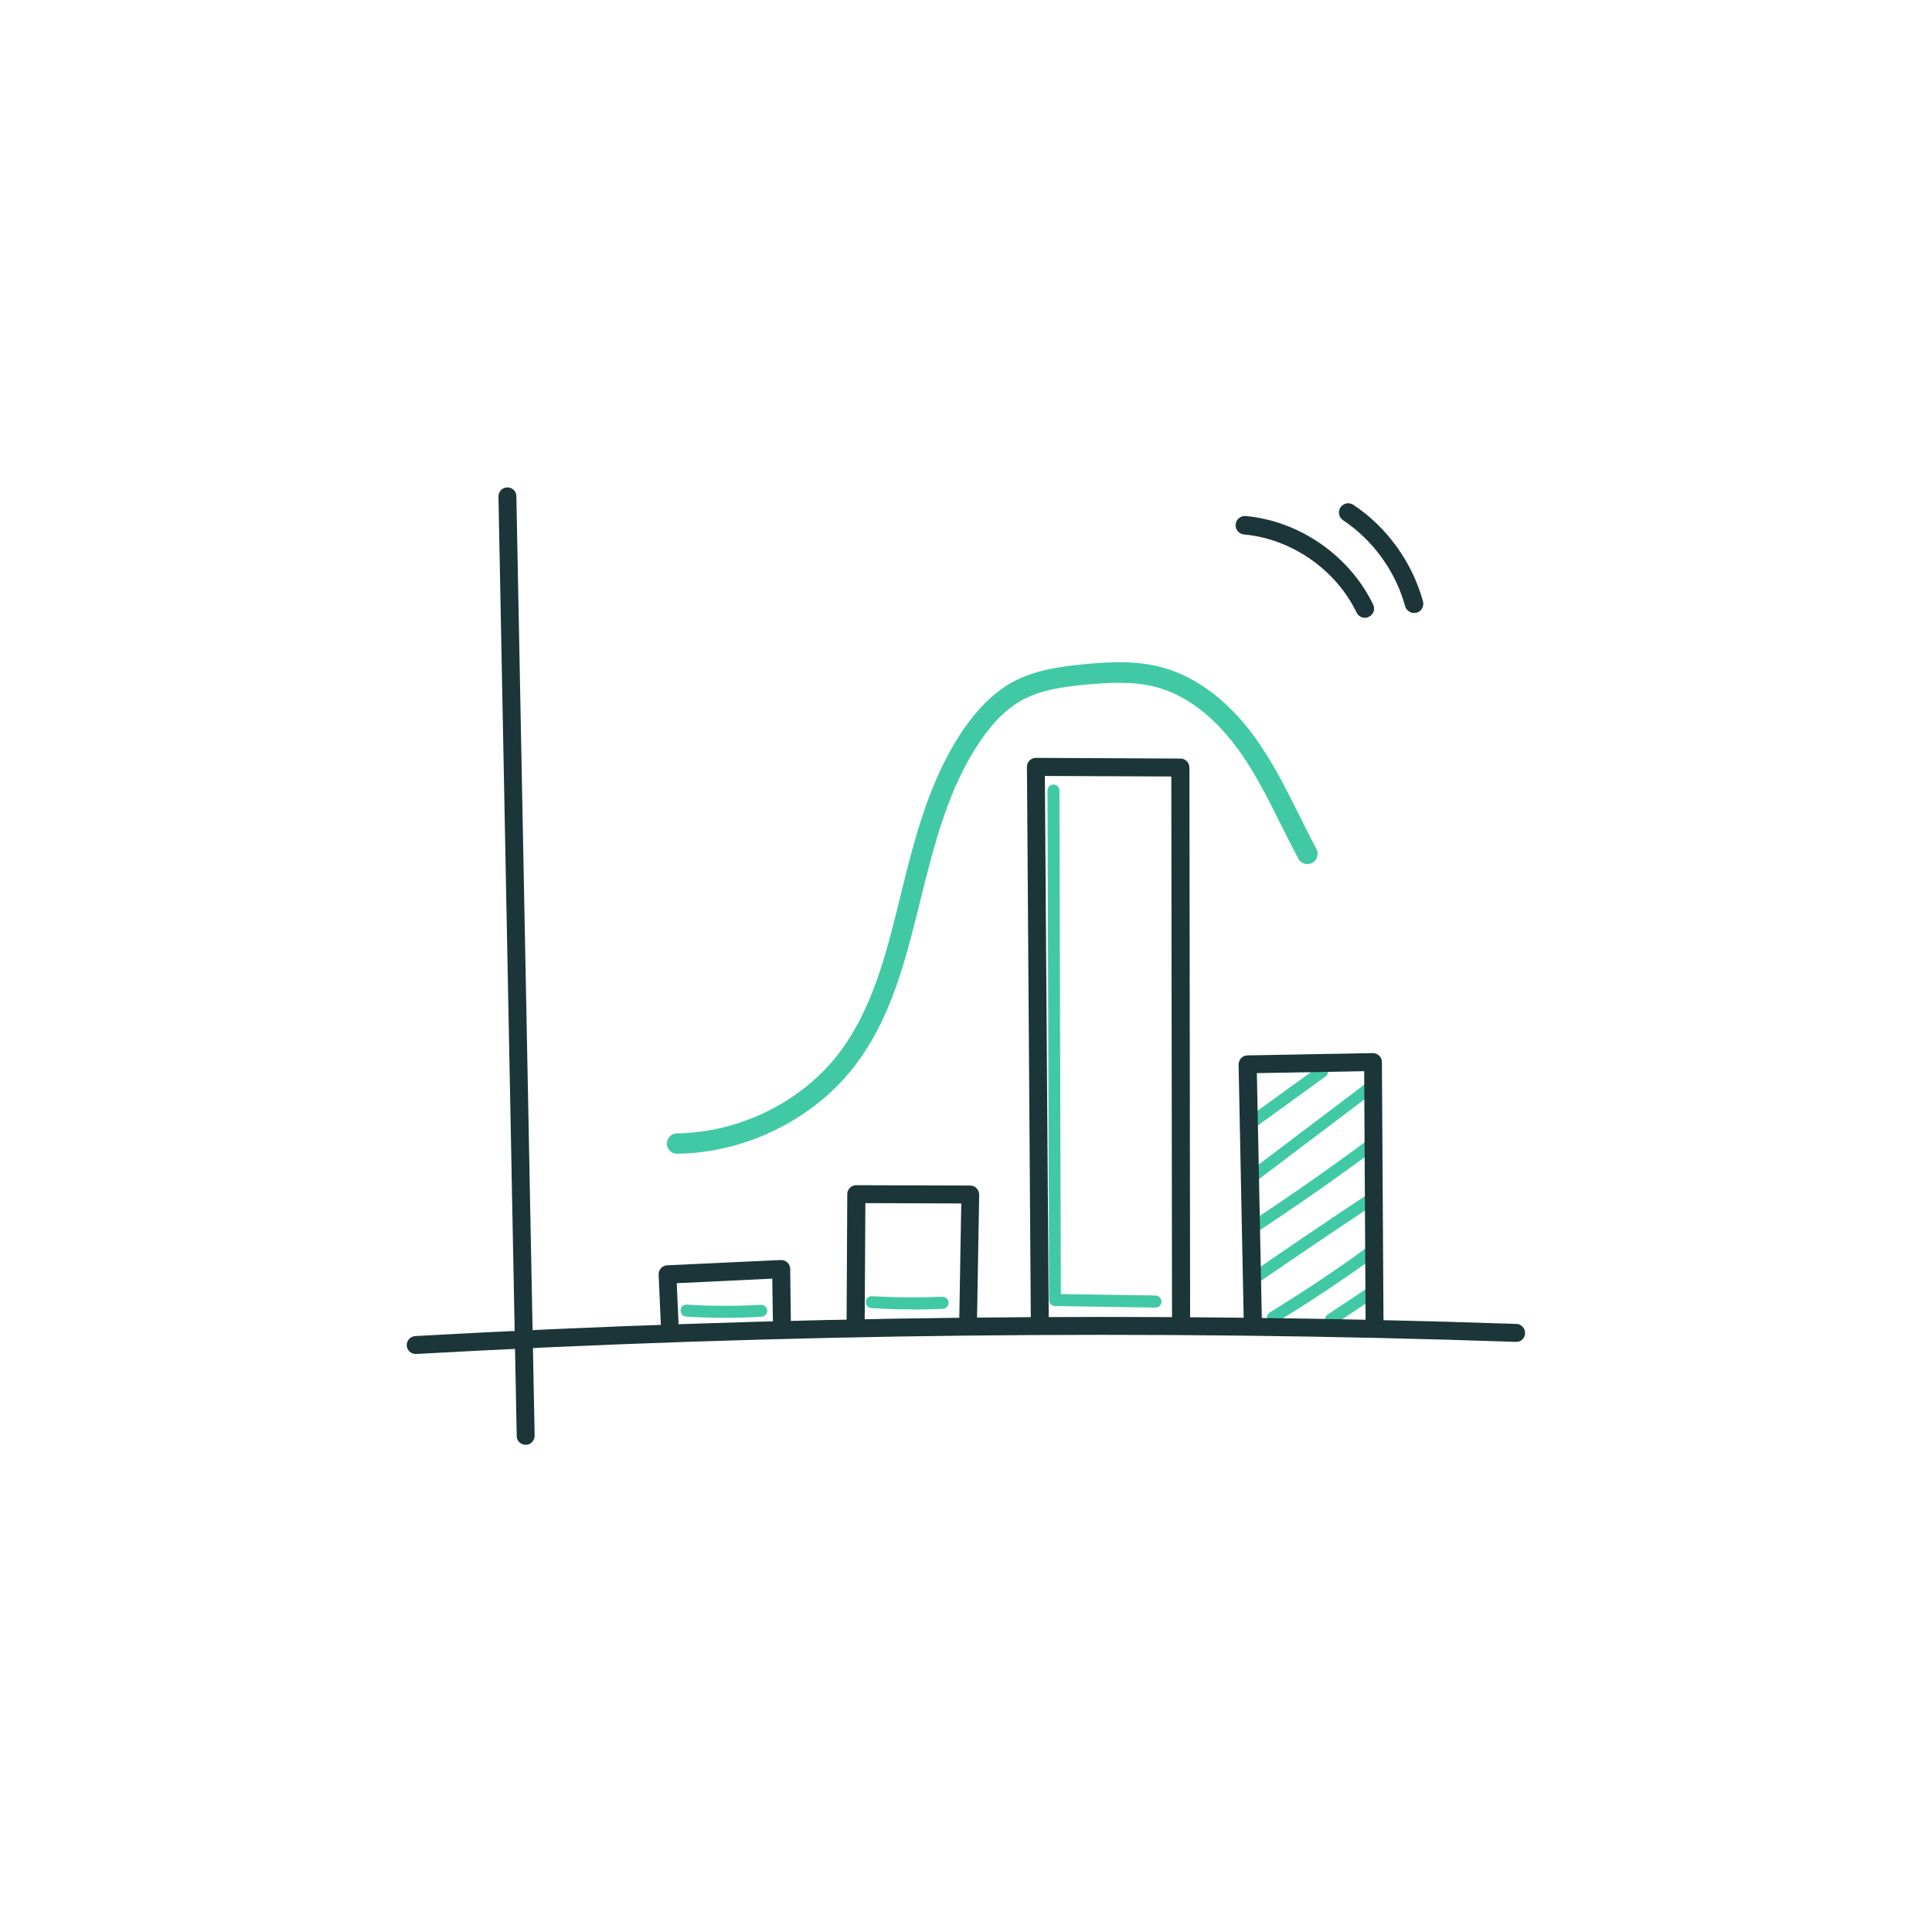 <?xml version="1.0" encoding="UTF-8"?> <svg xmlns="http://www.w3.org/2000/svg" id="Layer_1" data-name="Layer 1" viewBox="0 0 110 110"><defs><style> .cls-1 { fill: #1b3538; } .cls-2 { fill: #41c9a6; } </style></defs><path class="cls-2" d="M65.79,74.45h0l-5.72-.09c-.19,0-.34-.15-.34-.34l-.09-29.01c0-.19.15-.34.34-.34h0c.19,0,.34.15.34.34l.08,28.67,5.39.08c.19,0,.34.16.34.35,0,.19-.15.34-.34.34Z"></path><path class="cls-2" d="M51.98,74.55c-.79,0-1.58-.02-2.36-.07-.19-.01-.33-.17-.32-.36.01-.19.17-.34.36-.32,1.32.08,2.67.09,3.99.03.19,0,.35.14.36.33,0,.19-.14.35-.33.36-.56.02-1.13.04-1.7.04Z"></path><path class="cls-2" d="M41.33,75.03c-.76,0-1.51-.02-2.26-.07-.19-.01-.33-.17-.32-.36.01-.19.16-.33.36-.32,1.4.09,2.81.09,4.21.01.18,0,.35.13.36.32.01.19-.13.35-.32.36-.67.04-1.35.06-2.03.06Z"></path><path class="cls-1" d="M38.14,76.01c-.27,0-.5-.21-.51-.49l-.13-2.95c-.01-.28.21-.52.49-.53l6.47-.3c.14,0,.27.04.37.14.1.1.16.23.16.37l.04,3.25c0,.28-.22.51-.5.52-.3,0-.51-.22-.52-.5l-.04-2.72-5.44.26.11,2.44c.01.28-.21.52-.49.53,0,0-.02,0-.02,0Z"></path><path class="cls-1" d="M48.71,76.01h0c-.28,0-.51-.23-.51-.51l.04-7.51c0-.28.23-.51.51-.51h0l6.49.02c.14,0,.27.06.36.15.1.1.15.23.15.37l-.13,7.49c0,.28-.23.5-.51.5h0c-.28,0-.51-.24-.5-.52l.12-6.97-5.46-.02-.04,7c0,.28-.23.51-.51.51Z"></path><path class="cls-1" d="M67.24,75.61c-.28,0-.51-.23-.51-.51l-.04-30.89-7.2-.03.22,30.88c0,.28-.23.51-.51.52h0c-.28,0-.51-.23-.51-.51l-.22-31.4c0-.14.05-.27.15-.37.1-.1.23-.15.36-.15h0l8.23.04c.28,0,.51.23.51.51l.04,31.4c0,.28-.23.51-.51.51h0Z"></path><g><path class="cls-2" d="M71.39,64.16c-.11,0-.21-.05-.28-.14-.11-.15-.08-.37.08-.48l3.88-2.81c.15-.11.37-.08.48.08.11.15.08.37-.08.48l-3.88,2.81c-.06.04-.13.06-.2.06Z"></path><path class="cls-2" d="M71.05,67.54c-.1,0-.21-.05-.27-.14-.11-.15-.08-.36.07-.48l6.93-5.24c.08-.07.22-.2.43-.17.19.03.32.19.31.38,0,.17-.12.37-.34.39-.03,0-.05,0-.08,0l-6.84,5.17c-.06.05-.13.07-.21.07Z"></path><path class="cls-2" d="M71.05,70.42c-.11,0-.22-.05-.29-.15-.1-.16-.06-.37.1-.47,2.38-1.56,4.75-3.21,7.04-4.91.21-.15.41-.11.53-.02.12.09.17.29.11.43-.06.15-.21.24-.37.24-2.26,1.67-4.59,3.29-6.94,4.83-.06.04-.12.06-.19.06Z"></path><path class="cls-2" d="M71.31,73.19c-.11,0-.21-.05-.28-.15-.11-.15-.07-.37.09-.47,2.24-1.55,4.52-3.1,6.8-4.6.16-.1.37-.06.47.1.1.16.06.37-.1.47-2.27,1.5-4.55,3.05-6.79,4.59-.06.04-.13.06-.19.06Z"></path><path class="cls-2" d="M72.48,75.35c-.11,0-.23-.06-.29-.16-.1-.16-.05-.37.11-.47,1.86-1.14,3.7-2.36,5.46-3.64.15-.11.37-.08.48.08.11.15.08.37-.08.48-1.78,1.29-3.64,2.52-5.51,3.66-.06.03-.12.05-.18.05Z"></path><path class="cls-2" d="M75.78,75.46c-.11,0-.22-.05-.28-.15-.1-.16-.06-.37.1-.47l2.36-1.57c.16-.1.37-.06.47.1.1.16.06.37-.1.47l-2.36,1.57c-.06.04-.12.06-.19.06Z"></path><path class="cls-1" d="M71.33,76.01c-.28,0-.51-.22-.51-.5l-.3-14.89c0-.14.05-.27.14-.37.09-.1.22-.15.36-.16l7.14-.13c.13,0,.27.05.37.15.1.1.15.23.15.36l.09,14.8c0,.28-.23.51-.51.51h0c-.28,0-.51-.23-.51-.51l-.08-14.28-6.11.11.29,14.38c0,.28-.22.52-.5.52,0,0,0,0-.01,0Z"></path></g><path class="cls-1" d="M29.93,82.26c-.28,0-.51-.22-.51-.5l-1.04-53.49c0-.28.22-.52.5-.52,0,0,0,0,.01,0,.28,0,.51.22.51.5l1.04,53.49c0,.28-.22.52-.5.52,0,0,0,0-.01,0Z"></path><path class="cls-1" d="M23.67,77.09c-.27,0-.5-.21-.51-.48-.02-.28.2-.52.48-.54,20.79-1.16,41.89-1.4,62.7-.69.28,0,.5.25.49.53,0,.28-.24.51-.53.49-20.78-.71-41.85-.47-62.61.69,0,0-.02,0-.03,0Z"></path><path class="cls-1" d="M77.88,35.15c-.25.08-.52-.03-.64-.27-1.18-2.45-3.7-4.2-6.41-4.45-.29-.03-.5-.28-.48-.57.03-.29.28-.5.57-.48,3.07.28,5.92,2.26,7.26,5.04.13.26.02.58-.25.7-.02.01-.04.02-.06.03Z"></path><path class="cls-1" d="M80.68,34.88s-.02,0-.03,0c-.28.08-.57-.09-.65-.37-.54-1.98-1.83-3.76-3.53-4.89-.24-.16-.31-.49-.15-.73.16-.24.49-.31.73-.15,1.92,1.27,3.36,3.28,3.97,5.5.07.27-.08.55-.34.64Z"></path><path class="cls-2" d="M38.55,65.69c-.32,0-.58-.26-.58-.57,0-.32.25-.59.57-.59,3.62-.05,7.18-1.83,9.3-4.66,1.54-2.07,2.34-4.6,2.97-7.03.16-.6.3-1.2.45-1.8.81-3.28,1.65-6.68,3.61-9.53.85-1.23,1.75-2.1,2.75-2.66,1.29-.71,2.8-.91,4.1-1.03,1.33-.13,2.88-.23,4.37.16,2.63.68,4.49,2.73,5.59,4.33.9,1.31,1.61,2.74,2.3,4.12.31.63.64,1.28.97,1.91.15.28.05.64-.24.79-.28.15-.64.05-.79-.24-.34-.64-.67-1.3-.99-1.94-.67-1.35-1.37-2.74-2.22-3.98-.99-1.43-2.64-3.27-4.92-3.86-1.3-.34-2.73-.24-3.96-.13-1.24.12-2.55.28-3.65.89-.84.46-1.61,1.21-2.35,2.3-1.84,2.67-2.65,5.96-3.44,9.14-.15.61-.3,1.22-.46,1.82-.66,2.54-1.5,5.2-3.17,7.43-2.32,3.11-6.24,5.08-10.21,5.13,0,0,0,0,0,0Z"></path></svg> 